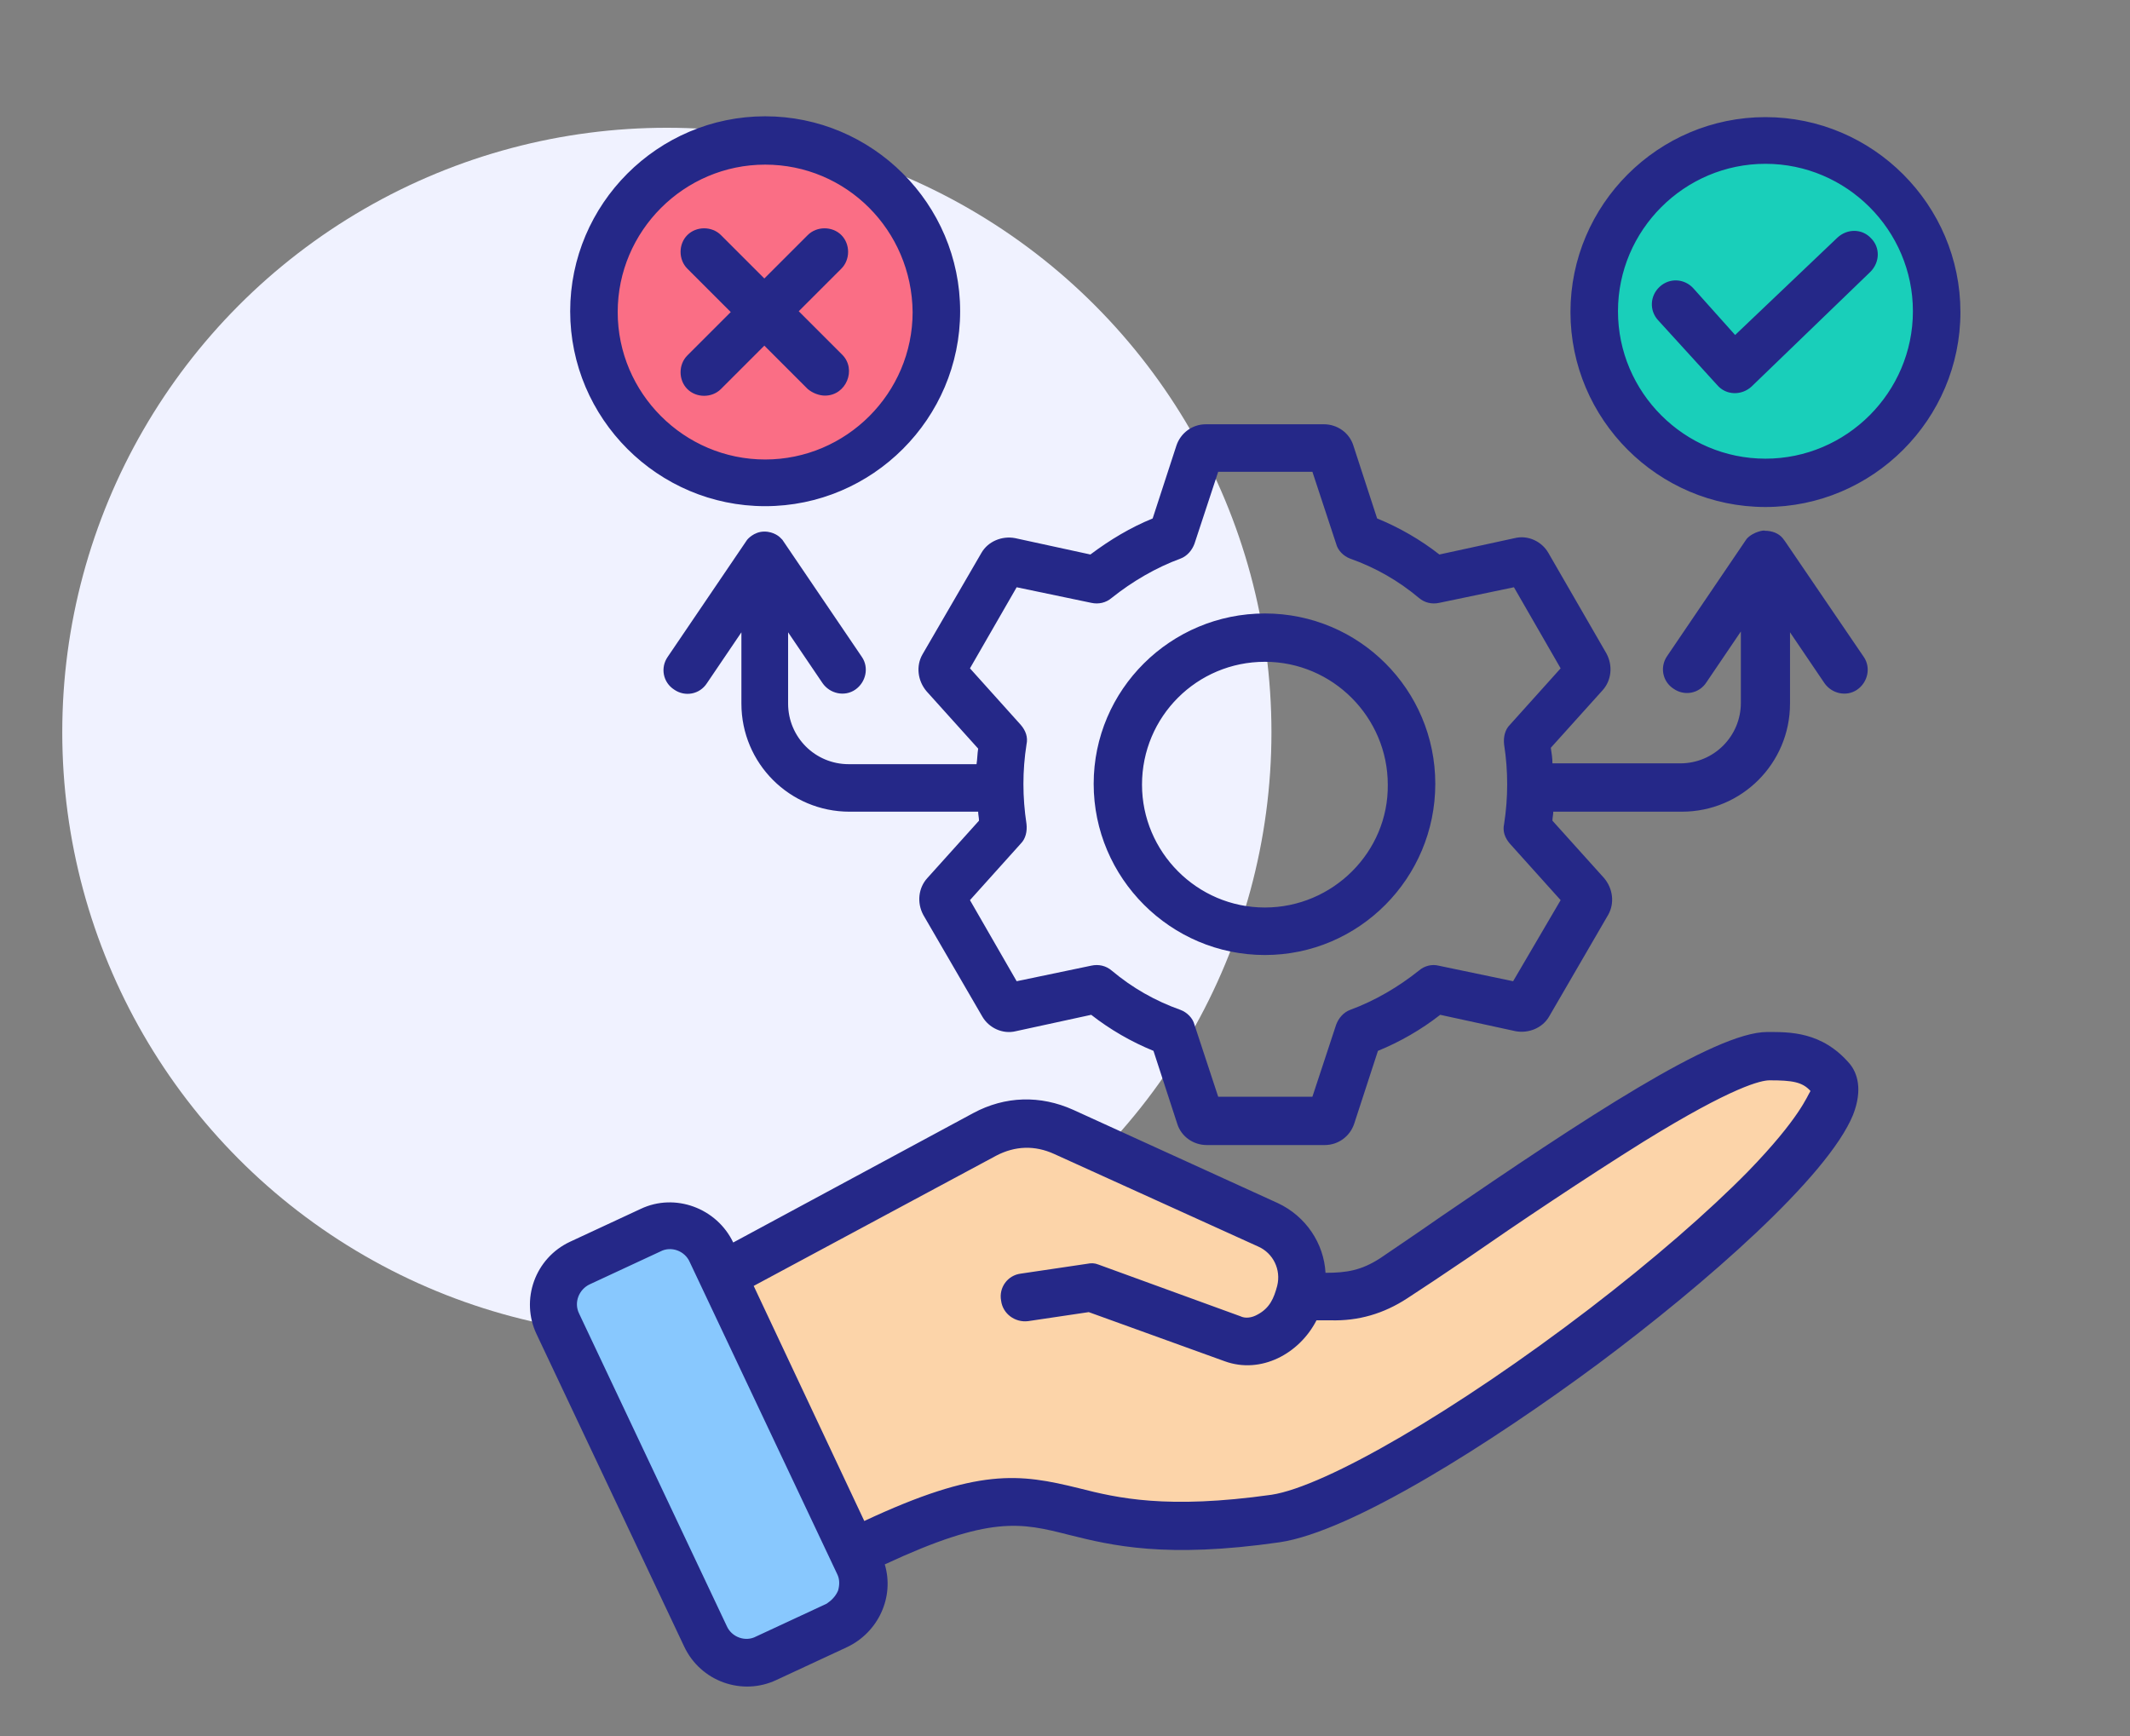 <?xml version="1.0" encoding="UTF-8"?> <svg xmlns="http://www.w3.org/2000/svg" xmlns:xlink="http://www.w3.org/1999/xlink" version="1.1" id="Layer_1" x="0px" y="0px" viewBox="0 0 260 212" style="enable-background:new 0 0 260 212;" xml:space="preserve"><rect x="0" y="0" width="260" height="212" fill="#808080" stroke="none"/> <style type="text/css"> .st0{fill-rule:evenodd;clip-rule:evenodd;fill:#F0F2FF;} .st1{fill-rule:evenodd;clip-rule:evenodd;fill:#FA6E85;} .st2{fill-rule:evenodd;clip-rule:evenodd;fill:#19CFBA;} .st3{fill-rule:evenodd;clip-rule:evenodd;fill:#FCD4A9;} .st4{fill-rule:evenodd;clip-rule:evenodd;fill:#88C8FE;} .st5{fill-rule:evenodd;clip-rule:evenodd;fill:#252888;} </style> <circle class="st0" cx="81.4" cy="89.4" r="73.8"></circle> <g> <circle class="st1" cx="93.4" cy="38" r="20.9"></circle> <ellipse class="st2" cx="215.5" cy="38" rx="20.9" ry="20.9"></ellipse> <path class="st3" d="M83.3,158.3l36.8-19.8c3.1-1.7,6.5-1.8,9.7-0.3l24.9,11.3c3.1,1.4,4.7,4.8,3.9,8.1l-0.1,0.6 c4.5,0.1,7.5,0.4,11.5-2.2c8.3-5.3,38.1-27,45.7-27.1c3.1,0,5.5,0.2,7.5,2.7c6.1,7.6-51,51.4-67.6,53.7c-31.5,4.5-23.2-10-53.1,4.9 L83.3,158.3z"></path> <path class="st4" d="M70.8,154.1l8.6-4c2.8-1.3,6.1-0.1,7.5,2.7l18,38.1c1.3,2.8,0.1,6.2-2.7,7.5l-8.6,4c-2.8,1.3-6.1,0.1-7.5-2.7 l-18-38.1C66.7,158.8,68,155.4,70.8,154.1z"></path> <path class="st5" d="M213.4,143c-4.8,4.9-11.7,10.9-19.4,16.8c-16.2,12.4-32.2,21.7-38.8,22.7c-12.8,1.8-18.8,0.4-23.5-0.8 c-7.3-1.8-12.3-2.5-26.2,4l-13.5-28.7l29.6-15.9c2.3-1.2,4.7-1.3,7.1-0.2l24.9,11.3c1.8,0.8,2.8,2.8,2.3,4.8 c-0.4,1.5-0.9,2.7-2.4,3.5c-0.7,0.4-1.5,0.5-2.1,0.2l-17.3-6.3c-0.5-0.2-0.9-0.2-1.4-0.1l-8.1,1.2c-1.6,0.2-2.7,1.7-2.4,3.3 c0.2,1.6,1.7,2.7,3.3,2.5l7.4-1.1l16.6,6c4.4,1.6,9.1-0.9,11.2-5l1.7,0c3.4,0.1,6.5-0.8,9.4-2.7c1.7-1.1,4.4-2.9,7.5-5 c5.9-4.1,14.1-9.6,21.3-14.1c11-6.8,14.4-7.5,15.4-7.5c2.8,0,4,0.2,5,1.3C220.6,133.8,219.7,136.5,213.4,143L213.4,143z M102.3,194.2c0.2-0.7,0.2-1.4-0.1-2l-18-38.1c-0.6-1.4-2.3-2-3.6-1.3l-8.6,4c-1.3,0.6-2,2.2-1.3,3.6l18,38.1 c0.6,1.4,2.3,2,3.6,1.3l8.6-4C101.5,195.4,102,194.9,102.3,194.2L102.3,194.2z M215.7,126c-6.4,0-22.5,10.7-39.9,22.6 c-3,2.1-5.7,3.9-7.3,5c-2.3,1.5-4.1,1.8-6.7,1.8c-0.2-3.6-2.4-6.9-5.8-8.5L131,135.5c-4-1.8-8.3-1.7-12.2,0.4l-29.3,15.8l0,0 c-2-4.2-7.1-6.1-11.3-4.1l-8.6,4c-4.3,2-6.1,7.1-4.1,11.3l18,38.1c2,4.3,7.1,6.1,11.3,4.1l8.6-4c3.8-1.8,5.8-6.1,4.6-10.1 c12.9-6,16.6-5.1,22.5-3.6c5.2,1.3,11.8,2.9,25.7,0.9c8.8-1.3,25.8-12.1,38.9-21.8c13-9.7,28-22.8,31.1-30.4 c1.2-3.1,0.5-5.1-0.4-6.2C222.4,125.9,218.4,126,215.7,126L215.7,126z M228.3,33.2l-14.5,14c-1.2,1.1-3.1,1.1-4.2-0.2l-7.2-7.9 c-1.1-1.2-1-3,0.2-4.1c1.2-1.1,3-1,4.1,0.2l5.1,5.7L224.3,29c1.2-1.1,3-1.1,4.1,0.1C229.5,30.2,229.5,32,228.3,33.2L228.3,33.2z M154.4,110.8c-8.3,0-15-6.8-15-15c0-8.3,6.7-15,15-15c8.3,0,15,6.8,15,15C169.5,104,162.7,110.8,154.4,110.8z M154.4,74.9 c-11.5,0-20.9,9.3-20.9,20.8c0,11.5,9.4,20.9,20.9,20.9c11.5,0,20.8-9.4,20.8-20.9S165.9,74.9,154.4,74.9L154.4,74.9z M83.9,43.4 l5.3-5.3l-5.3-5.3c-1.1-1.1-1.1-3,0-4.1c1.1-1.1,3-1.1,4.1,0l5.3,5.3l5.3-5.3c1.1-1.1,3-1.1,4.1,0c1.1,1.1,1.1,3,0,4.1L97.5,38 l5.3,5.3c1.8,1.8,0.5,5-2.1,5c-0.7,0-1.5-0.3-2.1-0.8l-5.3-5.3L88,47.5c-1.1,1.1-3,1.1-4.1,0C82.8,46.4,82.8,44.5,83.9,43.4z M215.5,56c9.9,0,18-8.1,18-18c0-9.9-8.1-18-18-18c-9.9,0-18,8.1-18,18C197.5,47.9,205.6,56,215.5,56z M215.5,14.3 c-13.1,0-23.8,10.7-23.8,23.8s10.7,23.8,23.8,23.8c13.1,0,23.8-10.7,23.8-23.8S228.6,14.3,215.5,14.3z M93.4,20.1 c-9.9,0-18,8.1-18,18c0,9.9,8.1,18,18,18s18-8.1,18-18C111.3,28.1,103.3,20.1,93.4,20.1z M93.4,61.8c13.1,0,23.8-10.7,23.8-23.8 s-10.7-23.8-23.8-23.8S69.6,24.9,69.6,38S80.3,61.8,93.4,61.8z M190.5,109.9l-6.2-6.9c-0.6-0.7-0.9-1.5-0.7-2.4 c0.5-3.2,0.5-6.5,0-9.7c-0.1-0.9,0.1-1.8,0.7-2.4l6.2-6.9l-5.7-9.9l-9.1,1.9c-0.9,0.2-1.8,0-2.5-0.6c-2.5-2.1-5.3-3.7-8.4-4.8 c-0.8-0.3-1.5-1-1.7-1.8l-2.9-8.8h-11.5l-2.9,8.8c-0.3,0.8-0.9,1.5-1.7,1.8c-3,1.1-5.9,2.8-8.4,4.8c-0.7,0.6-1.6,0.8-2.5,0.6 l-9.1-1.9l-5.7,9.9l6.2,6.9c0.6,0.7,0.9,1.5,0.7,2.4c-0.5,3.2-0.5,6.4,0,9.7c0.1,0.9-0.1,1.8-0.7,2.4l-6.2,6.9l5.7,9.9l9.1-1.9 c0.9-0.2,1.8,0,2.5,0.6c2.5,2.1,5.3,3.7,8.4,4.8c0.8,0.3,1.5,1,1.7,1.8l2.9,8.8h11.5l2.9-8.8c0.3-0.8,0.9-1.5,1.7-1.8 c3-1.1,5.9-2.8,8.4-4.8c0.7-0.6,1.6-0.8,2.4-0.6l9.1,1.9L190.5,109.9z M217.9,66.1c-0.1-0.1-0.2-0.3-0.3-0.4c0,0,0,0,0,0 c-0.5-0.6-1.3-0.9-2.2-0.9c0-0.1-1.4,0.1-2.2,1l-9.7,14.3c-0.9,1.3-0.6,3.1,0.8,4c1.3,0.9,3.1,0.6,4-0.8l4.2-6.2v8.7 c0,4.1-3.3,7.4-7.4,7.4h-15.6c0-0.6-0.1-1.3-0.2-1.9l6.3-7c1.1-1.2,1.3-3,0.5-4.5L189,67.5c-0.8-1.4-2.5-2.2-4.1-1.8l-9.2,2 c-2.3-1.8-4.9-3.3-7.6-4.4l-2.9-8.9c-0.5-1.6-2-2.6-3.6-2.6h-14.4c-1.7,0-3.1,1.1-3.6,2.6l-2.9,8.9c-2.7,1.1-5.2,2.6-7.6,4.4 l-9.2-2c-1.6-0.3-3.3,0.4-4.1,1.8l-7.2,12.4c-0.8,1.4-0.6,3.2,0.5,4.5l6.3,7c-0.1,0.6-0.1,1.3-0.2,1.9h-15.6 c-4.1,0-7.4-3.3-7.4-7.4v-8.7l4.2,6.2c0.9,1.3,2.7,1.7,4,0.8s1.7-2.7,0.8-4l-9.7-14.3c-0.1-0.1-0.2-0.2-0.3-0.3c0,0,0,0,0,0 c0,0-0.7-0.7-1.9-0.7c-1.3,0-2.1,1-2.1,1l-9.7,14.3c-0.9,1.3-0.6,3.1,0.8,4c1.3,0.9,3.1,0.6,4-0.8l4.2-6.2v8.7 c0,7.3,5.9,13.2,13.2,13.2h15.7c0,0.4,0.1,0.7,0.1,1.1l-6.3,7c-1.1,1.2-1.3,3-0.5,4.5l7.2,12.4c0.8,1.4,2.5,2.2,4.1,1.8l9.2-2 c2.3,1.8,4.9,3.3,7.6,4.4l2.9,8.9c0.5,1.6,2,2.6,3.6,2.6h14.4c1.7,0,3.1-1.1,3.6-2.6l2.9-8.9c2.7-1.1,5.3-2.6,7.6-4.4l9.2,2 c1.6,0.3,3.3-0.4,4.1-1.8l7.2-12.4c0.8-1.4,0.6-3.2-0.5-4.5l-6.3-7c0-0.4,0.1-0.7,0.1-1.1h15.7c7.3,0,13.2-5.9,13.2-13.2v-8.7 l4.2,6.2c0.9,1.3,2.7,1.7,4,0.8s1.7-2.7,0.8-4L217.9,66.1z"></path> </g> </svg> 